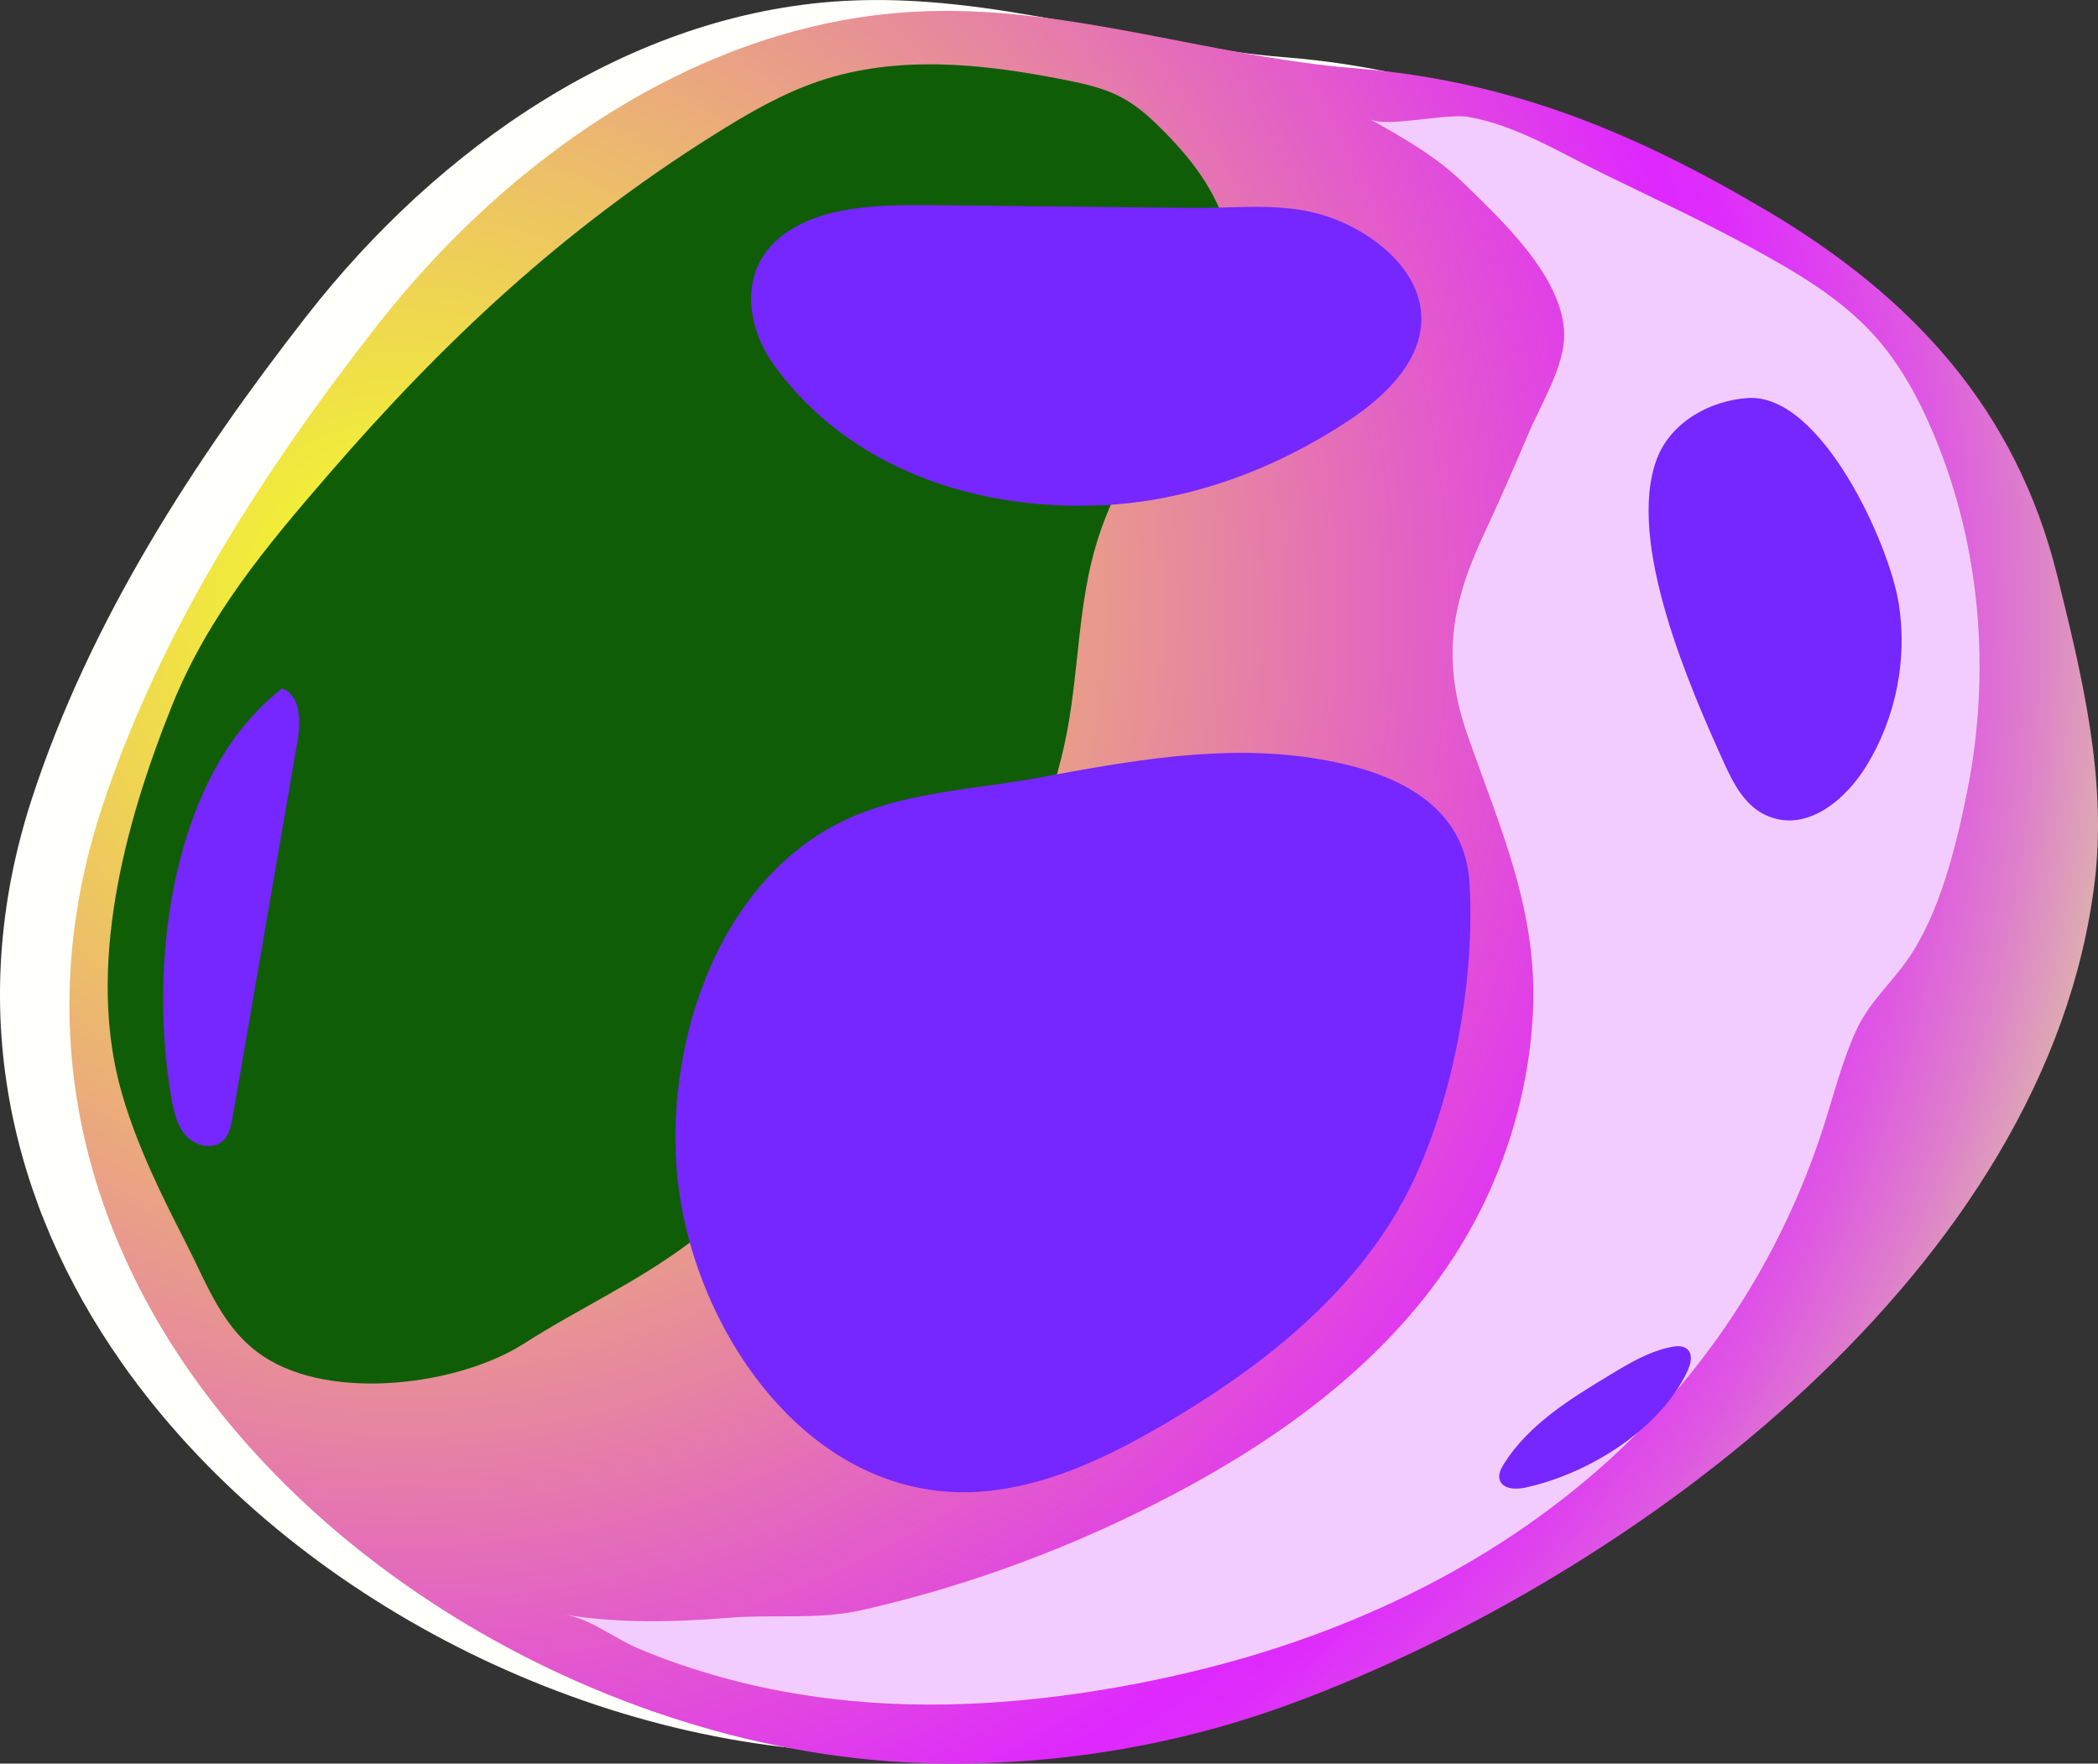 <svg xmlns="http://www.w3.org/2000/svg" xmlns:xlink="http://www.w3.org/1999/xlink" viewBox="0 0 237.46 199.61"><rect x="0" y="0" width="237.46" height="199.61" fill="#333333" stroke="none"/><defs><style>      .cls-1 {        fill: #0f5e07;        mix-blend-mode: screen;      }      .cls-2 {        fill: #7626ff;      }      .cls-3 {        fill: #fffffb;      }      .cls-4 {        isolation: isolate;      }      .cls-5 {        fill: url(#_Áåçûìÿííûé_ãðàäèåíò_2);      }      .cls-6 {        fill: #f3ccff;        mix-blend-mode: multiply;      }      .cls-7 {        fill: #381acb;      }    </style><radialGradient id="_&#xC1;&#xE5;&#xE7;&#xFB;&#xEC;&#xFF;&#xED;&#xED;&#xFB;&#xE9;_&#xE3;&#xF0;&#xE0;&#xE4;&#xE8;&#xE5;&#xED;&#xF2;_2" data-name="&#xC1;&#xE5;&#xE7;&#xFB;&#xEC;&#xFF;&#xED;&#xED;&#xFB;&#xE9; &#xE3;&#xF0;&#xE0;&#xE4;&#xE8;&#xE5;&#xED;&#xF2; 2" cx="258.03" cy="-62.04" fx="258.03" fy="-62.04" r="205.32" gradientTransform="translate(296.2 -18.12) rotate(147.3) scale(1 -1)" gradientUnits="userSpaceOnUse"><stop offset="0" stop-color="#f3fe29"></stop><stop offset=".08" stop-color="#f1ed39"></stop><stop offset=".24" stop-color="#edc363"></stop><stop offset=".47" stop-color="#e67fa7"></stop><stop offset=".73" stop-color="#de28ff"></stop><stop offset=".76" stop-color="#de2dfb"></stop><stop offset=".8" stop-color="#de3ef1"></stop><stop offset=".85" stop-color="#de59e1"></stop><stop offset=".9" stop-color="#de7fcb"></stop><stop offset=".95" stop-color="#deb0af"></stop><stop offset="1" stop-color="#dfe292"></stop></radialGradient></defs><g class="cls-4"><g id="Capa_2" data-name="Capa 2"><g id="OBJECTS"><g><path class="cls-7" d="M214.21,87.43c-2-3.4-7-.49-5.83,2.98,1.74,3.88,8.59,1.18,5.83-2.98Z"></path><path class="cls-7" d="M146.58,63.34c-2.36,4.26,3.86,7.75,6.82,4.32,3.03-4.28-4.13-9.87-6.82-4.32Z"></path><path class="cls-7" d="M69.16,92.85c-6.03-.33-6.55,8.52-1.12,9.96,6.42,1.06,8.77-9.97,1.12-9.96Z"></path><path class="cls-7" d="M12.94,70.75c-4.84,4.25,1.36,11.37,6.57,8.42,5.68-3.98-.75-14.13-6.57-8.42Z"></path><path class="cls-3" d="M224.99,63.92c-4.66-18.8-16.34-31.52-32.85-41.3-15.2-9-29.27-14.74-46.61-16.13C128.7,5.15,112.49-.88,95.43.11c-24.15,1.39-45.82,16.55-60.7,35.62-12.86,16.47-24.6,34.66-31.12,54.66-7.73,23.75-2.45,45.87,10.15,63.83,18.25,26.02,51.85,43.3,83.43,44.13,14.09.37,28.24-1.95,41.45-6.87,38.7-14.41,85.39-49.3,90.6-93.03,1.38-11.58-1.45-23.2-4.25-34.51Z"></path><path class="cls-5" d="M21.62,155.44c18.25,26.02,51.85,43.3,83.43,44.13,14.09.37,28.24-1.95,41.45-6.87,38.7-14.41,85.39-49.3,90.6-93.03,1.38-11.58-1.45-23.2-4.25-34.51-4.66-18.8-16.34-31.52-32.85-41.3-15.2-9-29.27-14.74-46.61-16.13-16.83-1.35-33.04-7.37-50.1-6.39-24.15,1.39-45.82,16.55-60.7,35.62-12.86,16.47-24.6,34.66-31.12,54.66-7.73,23.75-2.45,45.87,10.15,63.83Z"></path><path class="cls-1" d="M95.32,125.27c-5.36,5.48-11.04,10.68-17.16,15.31-5.98,4.52-12.61,7.5-18.85,11.49-7.36,4.71-21.74,6.59-29.48,1.46-4.59-3.04-6.3-7.97-8.67-12.61-2.82-5.52-5.59-11.07-7.33-17.04-4.15-14.22.24-30.55,5.61-43.95,4.07-10.15,10.6-17.97,17.68-26.16,13.14-15.2,26.57-27.76,43.65-38.49,3.8-2.39,7.72-4.68,11.97-6.11,8.86-2.97,18.38-1.97,27.38-.21,4.55.89,7.1,1.59,10.43,4.75,3.55,3.38,6.71,7.11,8.2,11.88.89,2.83.13,5.92-.93,8.69-3.62,9.45-10.69,17.37-13.66,27.05-2.13,6.91-2.03,14.29-3.37,21.4-3.1,16.49-13.73,30.56-25.46,42.55Z"></path><path class="cls-6" d="M132.99,189.66c-11.19,2.49-23.08,3.87-34.69,3.02-5.96-.44-11.87-1.45-17.61-3.12-2.92-.85-5.83-1.85-8.62-3.06-2.63-1.14-5.25-3.27-8.08-3.74,6.14,1.01,12.4.84,18.58.34,5.16-.41,10,.27,15.07-.88,12.33-2.8,24.33-7.32,35.49-13.24,12.16-6.45,23.64-14.89,31.2-26.39,5.45-8.3,8.68-18.05,9.17-27.97.57-11.52-3.66-20.75-7.38-31.36-2.9-8.25-1.96-14.62,1.65-22.39,1.79-3.86,3.52-7.75,5.17-11.67,1.4-3.33,4.17-7.74,4.1-11.41-.13-6.47-7.17-12.96-11.41-17.09-3.07-2.99-6.86-5.13-10.59-7.22,1.81,1.01,8.6-.68,11.13-.25,5.39.92,10.5,4.1,15.35,6.46,6.33,3.09,12.81,6.09,18.93,9.58,4.29,2.41,8.48,5.12,11.76,8.78,2.91,3.25,5.01,7.16,6.69,11.18,5.3,12.65,6.44,26.89,3.76,40.31-1.24,6.18-3.11,13.91-6.8,19.14-1.99,2.82-4.33,4.78-5.82,8.06-1.53,3.37-2.44,6.99-3.56,10.51-3.75,11.84-10.07,22.86-18.42,32.06-14.25,15.72-33.98,25.66-55.06,30.34Z"></path><path class="cls-2" d="M148.4,85.78c9.75,1.43,17.47,5.42,17.94,14.3.58,10.8-1.75,23.8-6.39,33.61-5.65,11.95-16.49,20.63-27.88,27.33-6.05,3.56-12.51,6.75-19.47,7.65-20.57,2.68-34.73-18.44-36.03-36.59-.93-12.98,3.58-28.22,14.24-36.33,8.07-6.14,17.33-5.99,26.81-7.74,10.16-1.88,20.43-3.76,30.78-2.24Z"></path><path class="cls-2" d="M152.51,47.7c4.34-2.86,8.73-7.08,8.34-12.26-.29-3.82-3.2-6.97-6.46-8.98-6.67-4.1-12.41-2.85-19.77-2.93-9.46-.1-18.92-.2-28.38-.3-3.62-.04-7.27-.07-10.82.59-3.7.69-7.52,2.37-9.34,5.66-2,3.63-.98,8.34,1.43,11.71,8.48,11.87,23.01,16.65,37.18,16,9.92-.45,19.57-4.06,27.82-9.5Z"></path><path class="cls-2" d="M214.9,68.27c1.02,6.33-.31,13-3.68,18.46-2.27,3.69-6.78,7.72-11.45,5.49-2.28-1.09-3.57-3.51-4.61-5.81-3.8-8.39-11.17-25.07-7.63-34.47,1.54-4.1,5.97-6.63,10.35-6.89,8.24-.49,15.93,16.43,17.02,23.23Z"></path><path class="cls-2" d="M33.44,79.4c.56,1.27.48,3.04.23,4.5-2,11.61-4.01,23.23-6.01,34.84-.44,2.56-.88,5.13-1.33,7.69-.17.97-.38,2.02-1.1,2.69-1.14,1.05-3.1.6-4.15-.54-1.05-1.14-1.41-2.74-1.68-4.27-2.57-14.74-.27-36.46,12.53-46.39.73.27,1.21.81,1.51,1.48Z"></path><path class="cls-2" d="M190.99,155.19c.38-.81.65-1.89-.01-2.48-.46-.42-1.17-.38-1.78-.26-2.5.48-4.75,1.82-6.93,3.14-4.53,2.73-9.23,5.62-12.05,10.09-.35.55-.67,1.21-.47,1.83.34,1.04,1.79,1.1,2.86.87,7.05-1.52,15.22-6.49,18.38-13.19Z"></path></g></g></g></g></svg>